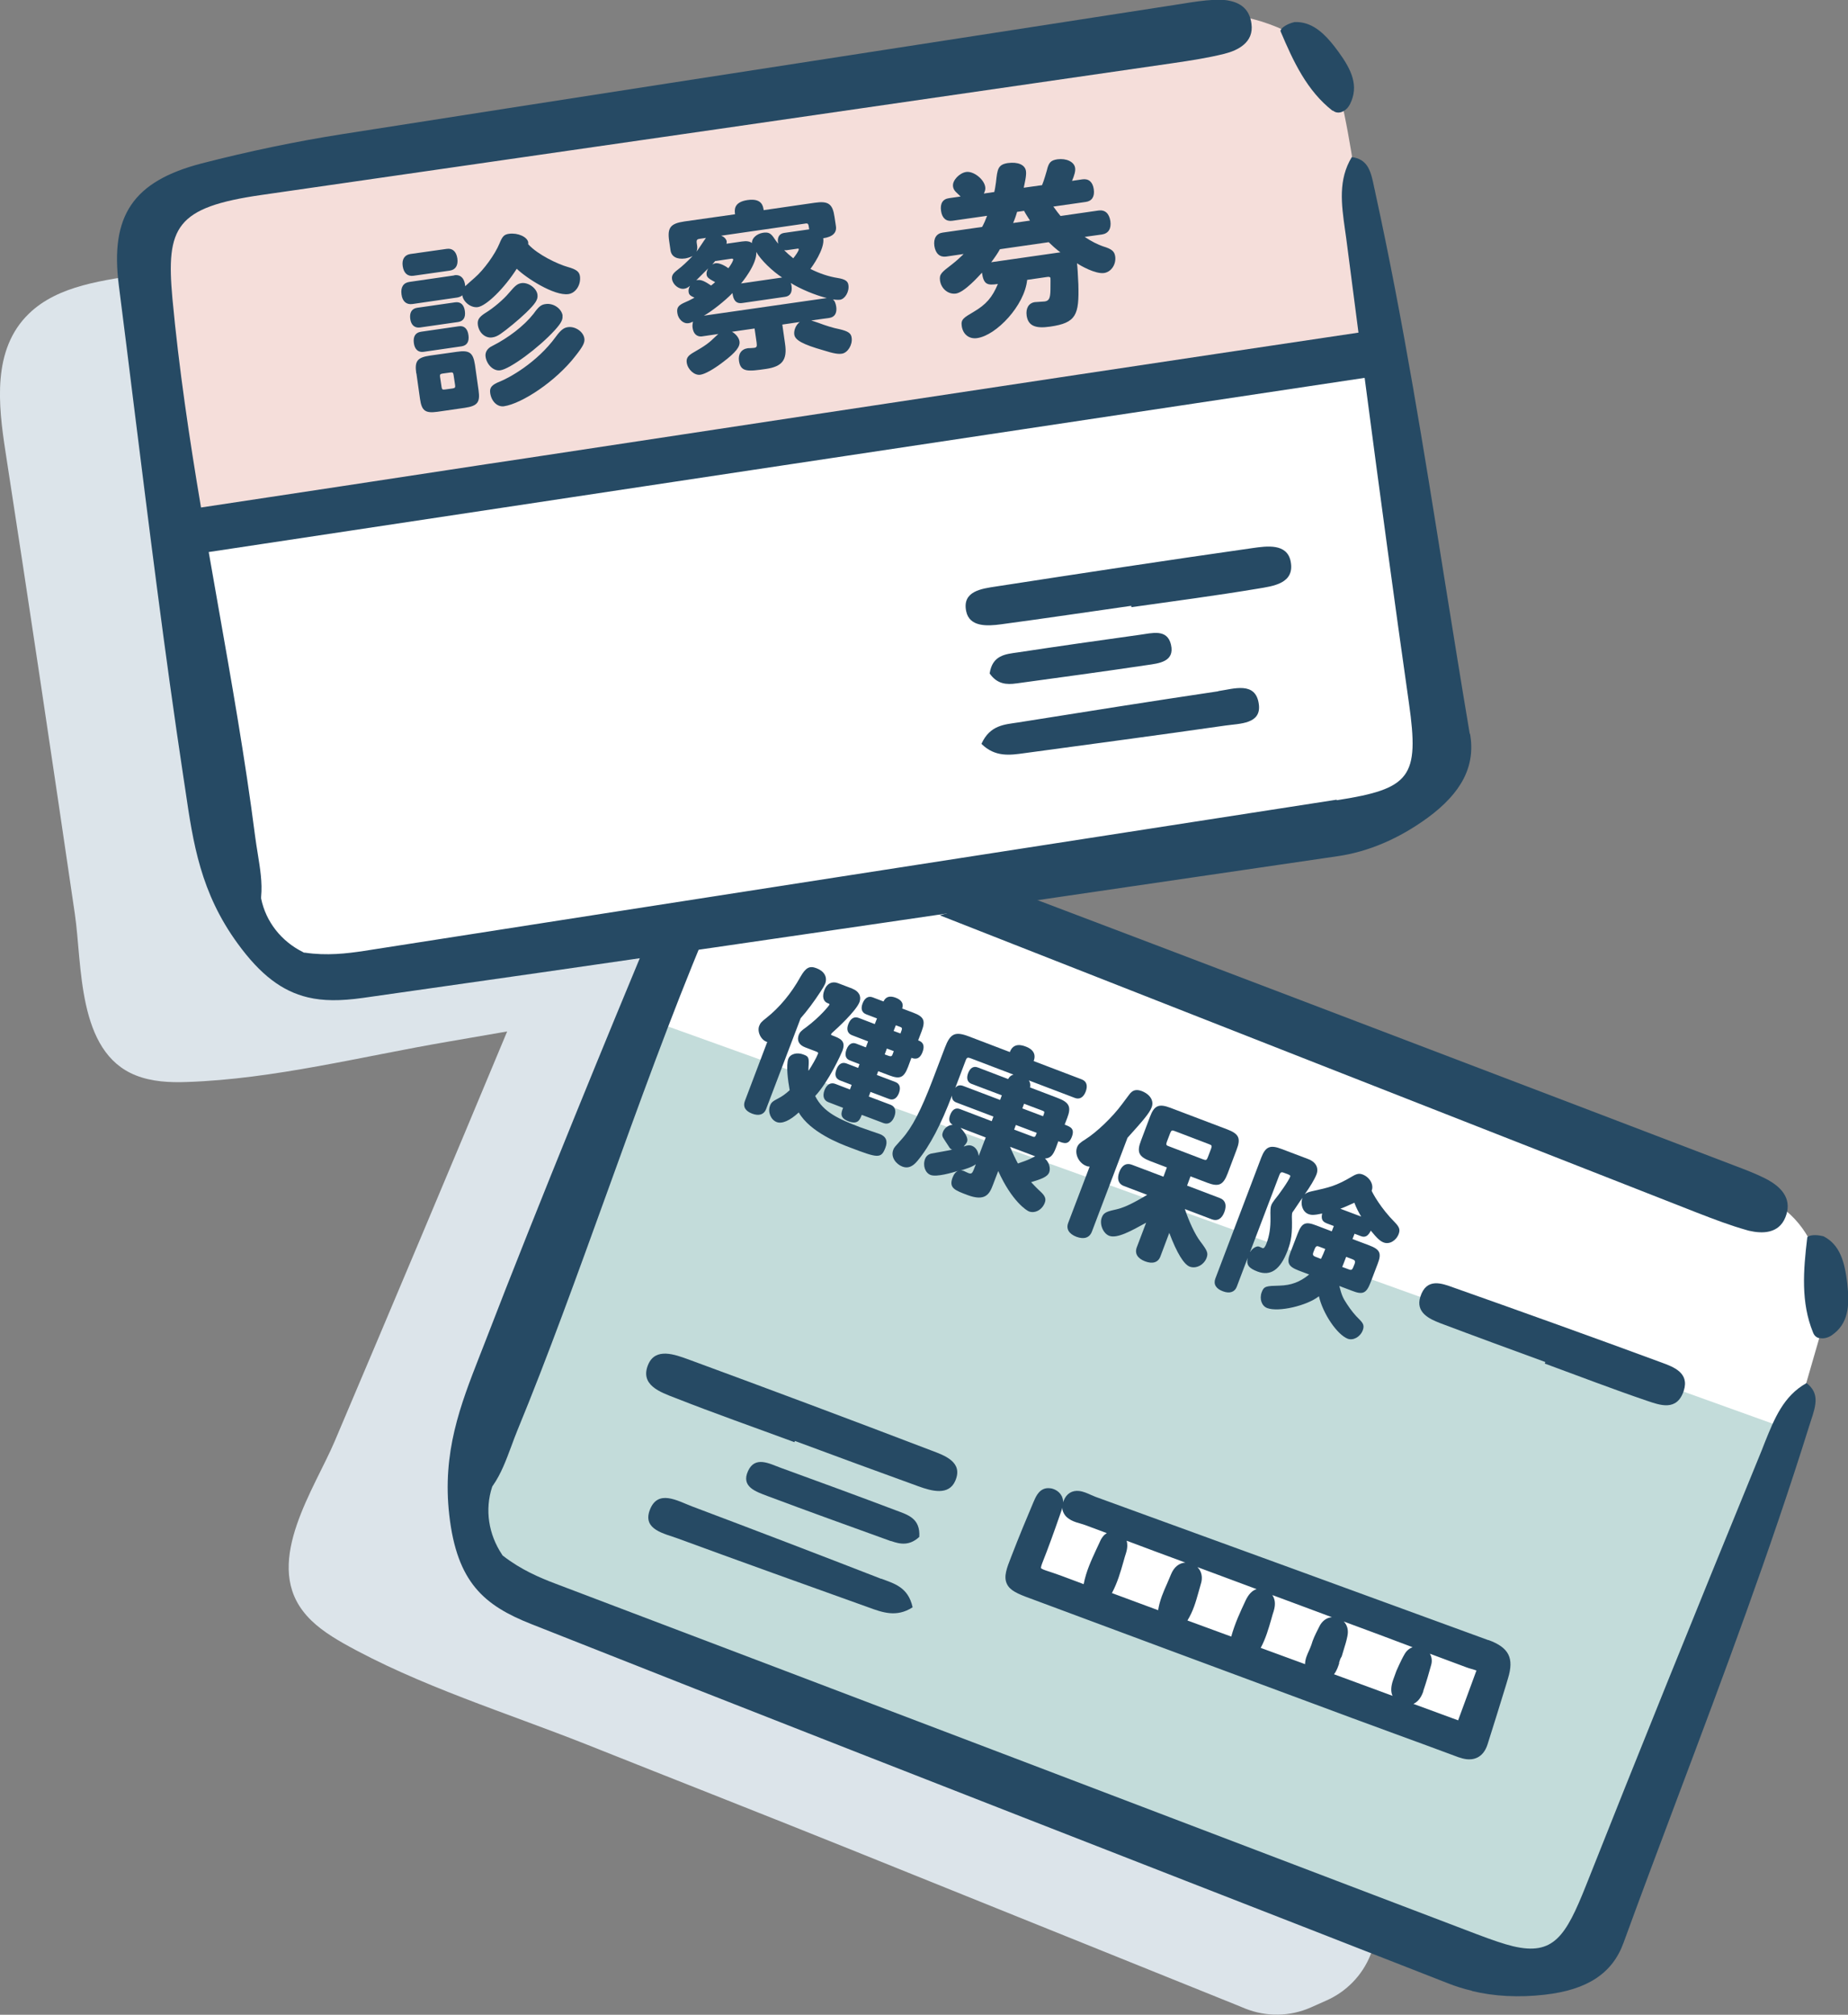 <?xml version="1.0" encoding="UTF-8"?>
<svg id="_レイヤー_2" data-name="レイヤー 2" xmlns="http://www.w3.org/2000/svg" viewBox="0 0 107.93 117.63">
  <rect x="0" y="0" width="107.93" height="117.63" fill="#808080" stroke="none"/>
  <defs>
    <style>
      .cls-1 {
        fill: #dce4ea;
      }

      .cls-2 {
        fill: #264a64;
      }

      .cls-3 {
        fill: #c3dcda;
      }

      .cls-4 {
        fill: #fff;
      }

      .cls-5 {
        fill: #f5deda;
      }
    </style>
  </defs>
  <g id="_レイヤー_1-2" data-name="レイヤー 1">
    <g id="_診察券と保険証" data-name="診察券と保険証">
      <path id="_かげ" data-name="かげ" class="cls-1" d="M71.34,108.3c-7.05-3.17-14.21-6.11-21.16-9.51-3.45-1.69-6.86-3.5-10.14-5.51-2.14-1.31-4.84-2.69-6.15-4.94-.89-1.52-.79-3.2-.29-4.83.84-2.79,1.97-5.53,2.99-8.25,2.15-5.71,4.38-11.4,6.07-17.25.09-.01.18-.03.27-.05,5.34-.89,10.69-1.77,16.03-2.66-.02-.15-.03-.29-.05-.42-.36-2.43-.67-4.87-.91-7.31-.36.06-.68.13-.9.16-2.79.4-5.52.84-8.34,1.11-4.24.41-8.52.5-12.74.95-4.98.52-11.33,3.02-16.1.46-2.28-1.22-3.23-3.74-3.85-6.1-.78-2.98-1.02-6.08-1.36-9.14-.74-6.59-2.3-12.99-2.65-19.6-1.17.19-2.33.37-3.5.56-2.5.4-5.15.67-6.88,2.35C-.47,20.41-.1,23.64.32,26.37c1.39,8.99,2.73,17.98,4.05,26.98.44,2.99.12,8.06,3.55,9.43.95.38,2,.43,3.02.39,5.05-.17,10.23-1.5,15.21-2.35,1.16-.2,2.32-.4,3.47-.6-3.33,7.99-6.69,15.96-10.07,23.92-1.18,2.78-4.1,6.94-1.88,9.89.61.82,1.49,1.4,2.38,1.91,4.4,2.48,9.52,4.05,14.21,5.91,5.27,2.1,10.56,4.17,15.82,6.29,7.36,2.97,14.72,5.93,22.09,8.9.19.08.37.15.56.23,1.23.49,2.6.47,3.81-.06l.92-.41c1.18-.52,2.1-1.47,2.58-2.66l.7-1.73c-3.16-1.32-6.28-2.72-9.39-4.12Z"/>
      <g id="_保険証" data-name="保険証">
        <g>
          <path class="cls-4" d="M39.61,53.94c0,.16-1.86,6.48-1.86,6.48l66.65,24.1,2.24-7.74s.36-5.18-3.67-6.9c-4.03-1.73-47.06-18.3-47.06-18.3l-16.31,2.35Z"/>
          <path class="cls-3" d="M37.36,60.22l-9.35,24.07s-1.54,4.13-.68,5.57c.86,1.43,2.35,2.92,4.27,3.58,1.92.66,55.26,21.31,55.26,21.31,0,0,2.36,1.73,4.14.03,1.79-1.7,3.94-5.03,4.75-8.06.72-2.7,7.6-18.63,9.04-22.32.16-.4-.05-.84-.45-.99l-65.99-23.72c-.42-.15-.89.1-.99.54h0Z"/>
          <polygon class="cls-4" points="61.17 87.5 59.7 92.13 85.85 101.67 87.34 97.42 61.17 87.5"/>
        </g>
        <g>
          <g>
            <path class="cls-2" d="M102.02,71.82c-.96-.27-1.88-.62-2.91-1.02-14.74-5.78-29.49-11.57-44.22-17.36,1.19-.33,2.48-.78,3.73-1.51.04-.02.08-.05.12-.08,11.41,4.32,22.99,8.74,34.2,13.01l8.38,3.2c.58.22,1.19.45,1.75.73,1.18.59,1.58,1.36,1.2,2.29-.39.96-1.36.95-2.1.78,0,0-.1-.02-.15-.04Z"/>
            <path class="cls-2" d="M85.97,116.23c-.48-.11-.96-.26-1.41-.44-5.1-2-10.21-3.99-15.31-5.98-12.53-4.89-25.5-9.95-38.22-14.99-2.76-1.09-4.34-2.43-4.79-6.36-.42-3.67.64-6.4,1.77-9.29l.29-.74c3.16-8.21,7.58-18.92,9.42-23.34.58-.12,1.17-.19,1.73-.26.56-.07,1.14-.14,1.72-.26-1.95,4.63-3.88,9.97-5.75,15.15-1.7,4.7-3.46,9.57-5.19,13.76-.13.31-.24.62-.36.94-.31.83-.6,1.62-1.08,2.31l-.03.04-.02.05c-.43,1.32-.21,2.76.58,3.94l.03.05.05.04c1.02.79,2.11,1.26,3.04,1.61,17.99,6.82,35.68,13.56,53.74,20.44,1,.38,1.65.6,2.19.73,2.37.56,3.08-.59,4.26-3.55,2.96-7.47,6.22-15.54,10.26-25.4.06-.15.12-.31.18-.46.56-1.39,1.09-2.72,2.44-3.47.74.58.58,1.23.25,2.21-.03.1-.07.21-.1.31-2.27,7.27-4.99,14.53-7.63,21.54-1.06,2.82-2.16,5.74-3.21,8.62-.65,1.79-2.12,2.75-4.61,3.03-1.5.17-2.94.1-4.25-.22h0Z"/>
            <path class="cls-2" d="M106.26,78.13c-.18-.04-.3-.15-.37-.33-.72-1.76-.57-3.62-.34-5.54,0-.01,0-.03.04-.06.12-.08.42-.13.82-.04.04,0,.07.02.11.03.93.49,1.22,1.46,1.37,2.76.15,1.33.05,2.35-.91,3.01-.22.15-.48.21-.7.16h0Z"/>
          </g>
          <g>
            <g>
              <path class="cls-2" d="M44.82,60.84c-.38-.1-.61-.61-.48-.94.06-.17.15-.26.42-.47.76-.6,1.46-1.44,1.99-2.4.31-.54.53-.66.94-.5.45.17.65.52.5.91-.04.09-.12.23-.25.43-.41.63-.81,1.16-1.18,1.58l-2.02,5.31c-.12.31-.41.41-.81.26-.4-.15-.55-.41-.43-.73l1.3-3.43ZM49.77,57.72c.39.15.55.44.43.78-.2.53-1.34,1.57-1.61,1.81-.02.02-.04.05-.05.07-.01.04,0,.05.06.07.47.18.82.31.6.9-.08.2-.79,1.78-1.59,2.64.47.95,1.41,1.36,2.62,1.82.18.07.98.34,1.15.4.37.14.48.41.33.8-.25.65-.43.61-2.08-.02-.56-.21-2.31-.88-2.98-2.04-.52.48-.98.68-1.29.56-.34-.13-.53-.58-.39-.95.07-.19.15-.26.48-.43.22-.11.44-.27.67-.48-.1-.55-.22-1.45-.08-1.83.11-.29.51-.4.89-.25.3.11.33.18.29.74,0,.05-.01.11,0,.21.19-.29.47-.77.55-.99.03-.07.01-.09-.11-.14l-.63-.24c-.37-.14-.5-.4-.38-.73.06-.15.14-.24.44-.45.8-.6,1.31-1.23,1.35-1.31.02-.05-.02-.06-.1-.09-.26-.1-.34-.39-.19-.77.14-.38.45-.53.79-.4l.84.32ZM53.62,60.74c.14.05.45.17.26.68-.19.51-.51.39-.65.34l-.2.54c-.24.62-.47.72-1.08.49l-.66-.25-.08.22,1.08.41c.26.1.33.33.21.65-.12.31-.33.44-.58.34l-1.08-.41-.1.27,1.27.48c.27.1.35.36.22.7-.13.33-.36.47-.63.37l-1.27-.48c-.11.28-.22.58-.77.38-.55-.21-.43-.51-.32-.79l-.86-.33c-.27-.1-.35-.36-.23-.69.13-.34.36-.48.63-.38l.86.33.1-.27-.68-.26c-.26-.1-.33-.33-.21-.64.12-.32.33-.45.59-.35l.68.26.08-.22-.57-.22c-.24-.09-.31-.32-.19-.64.12-.31.32-.43.56-.34l.57.22.13-.35-.94-.36c-.26-.1-.34-.34-.21-.66s.34-.45.6-.35l.94.36.13-.33-.63-.24c-.26-.1-.33-.33-.21-.64.12-.31.33-.45.59-.35l.63.24c.13-.28.37-.35.71-.22.34.13.48.34.38.63l.66.25c.61.23.71.46.48,1.07l-.21.55ZM51.8,61.21l-.13.35c.36.14.4.15.46,0l.07-.19-.4-.15ZM52.19,60.19l.4.15c.11-.3.13-.33-.03-.39l-.24-.09-.13.33Z"/>
              <path class="cls-2" d="M58.98,61.42c.21-.56.71-.4.92-.32.16.06.69.27.47.85l2.81,1.07c.28.11.36.36.23.71-.13.34-.36.48-.64.37l-2.68-1.02c.08.13.1.25.07.41l1.6.61c.69.26.82.52.57,1.17l-.15.39c.34.13.6.23.42.71-.19.49-.45.39-.79.26l-.14.38c-.17.45-.33.61-.64.63.23.2.34.56.25.8-.11.29-.51.41-1.06.58.19.2.37.39.58.58.25.24.3.41.22.62-.15.41-.57.64-.92.51-.14-.05-1-.59-1.8-2.36l-.31.81c-.2.54-.45.98-1.49.59-.74-.28-1.09-.41-.87-1.01.08-.21.2-.37.36-.41-.43.13-1.28.38-1.64.25-.32-.12-.47-.56-.32-.94.06-.16.19-.27.36-.31.18-.04,1.05-.18,1.22-.23-.06-.02-.11-.05-.15-.11-.1-.16-.22-.34-.32-.49-.12-.17-.13-.27-.07-.43.09-.23.3-.4.57-.42-.21-.12-.25-.31-.14-.59.12-.31.32-.42.56-.33l1.86.71.1-.27-2.16-.82c-.19-.07-.28-.21-.26-.41-.63,1.66-1.28,2.93-2.02,3.82-.29.35-.57.45-.88.33-.34-.13-.7-.53-.53-.98.05-.14.1-.18.51-.64.59-.66,1.12-1.68,1.8-3.47l.7-1.84c.32-.85.6-.98,1.43-.66l2.36.9ZM55.79,63.52c.11-.15.27-.19.46-.12l2.16.82.1-.27-1.77-.67c-.24-.09-.31-.32-.2-.62.12-.31.31-.43.56-.34l1.78.68c.07-.14.17-.22.31-.26l-2.52-.96c-.16-.06-.21-.03-.27.13l-.61,1.61ZM56.98,67.98c-.21.16-.59.27-.9.37.07-.02.13-.01.2.01.09.04.18.09.28.13.17.06.22.02.31-.2l.12-.31ZM56.11,65.86c.31.34.44.62.37.8-.04.09-.1.17-.2.28.25-.09.36-.09.49-.04.21.08.36.3.39.59l.41-1.08-1.46-.56ZM58.99,66.95c.13.33.35.78.46.98.27-.09.59-.21.73-.28.19-.1.24-.12.28-.14l-1.48-.56ZM59.23,65.95l1.06.4c.16.06.17.03.26-.21l-1.22-.46-.1.27ZM59.7,64.71l1.22.46c.05-.13.07-.19.07-.24,0-.04-.04-.06-.12-.09l-1.06-.4-.1.27Z"/>
              <path class="cls-2" d="M63.63,68.11c-.07,0-.12-.01-.19-.04-.44-.17-.69-.7-.53-1.1.06-.15.17-.26.48-.45.67-.42,1.6-1.32,2.13-2.04.13-.17.31-.42.42-.56.2-.28.41-.34.74-.22.49.19.73.57.58.95-.13.35-.52.79-1.41,1.78l-2.08,5.48c-.14.36-.46.46-.9.3-.44-.17-.62-.46-.48-.82l1.25-3.28ZM66.93,71.39c-.85.47-1.69.94-2.15.76-.36-.14-.58-.69-.43-1.07.09-.24.23-.33.67-.43.58-.12.98-.3,1.98-.89l-1.37-.52c-.31-.12-.41-.41-.26-.81s.41-.55.73-.43l1.85.7.2-.54-.97-.37c-.68-.26-.8-.53-.54-1.2l.52-1.38c.25-.67.52-.79,1.2-.53l3.32,1.26c.68.26.8.52.54,1.19l-.52,1.38c-.26.68-.52.8-1.2.54l-.97-.37-.2.54,1.92.73c.31.12.41.4.26.81-.15.4-.41.55-.73.43l-1.58-.6c.23.69.58,1.47.91,1.9.41.54.46.67.36.95-.16.42-.62.65-.99.51-.33-.13-.74-.77-1.19-1.97l-.52,1.38c-.13.35-.46.45-.9.28-.43-.17-.61-.45-.48-.81l.55-1.45ZM68.62,66.04c-.18-.07-.21-.05-.28.12l-.19.5c-.06.17-.05.21.13.27l1.99.76c.17.06.2.05.27-.12l.19-.5c.06-.17.05-.21-.12-.27l-1.99-.76Z"/>
              <path class="cls-2" d="M77.46,71.41c-.24-.09-.31-.27-.24-.56-.47.1-.63.1-.81.03-.33-.13-.48-.57-.34-.95-.1.14-.13.17-.5.73-.06.07-.09.13-.1.15-.01.04-.02.12-.02.22.03.99-.03,1.42-.26,2.01-.42,1.09-.98,1.48-1.74,1.2-.53-.2-.67-.4-.58-.8l-.64,1.69c-.12.31-.42.41-.81.26-.41-.15-.56-.42-.44-.74l2.68-7.06c.25-.65.52-.77,1.21-.5l1.53.58c.45.17.63.51.49.89-.12.31-.38.73-.69,1.17.09-.08.21-.13.38-.17,1.09-.24,1.45-.32,2.4-.88.27-.16.41-.18.6-.11.42.16.67.6.53.95.06.15.53,1.02,1.35,1.84.27.28.32.43.23.68-.15.4-.55.63-.88.5-.21-.08-.38-.24-.75-.69-.15.31-.33.42-.58.32l-.37-.14-.12.31.98.37c.63.24.73.46.49,1.08l-.42,1.1c-.24.62-.45.72-1.08.47l-.74-.28c.14.53.2.69.45,1.06.23.35.45.63.74.91.23.23.27.37.18.62-.15.39-.56.61-.88.49-.62-.24-1.45-1.47-1.68-2.48-.69.55-2.36.94-3.02.69-.32-.12-.47-.53-.32-.93.13-.35.26-.36,1.04-.38.67-.02,1.18-.2,1.73-.65l-.61-.23c-.62-.24-.72-.45-.48-1.07l.42-1.09c.24-.62.45-.72,1.07-.48l.92.35.12-.31-.45-.17ZM73.02,73.09c.11-.2.37-.36.51-.31.08.03.13.06.21.09.08.03.16-.09.23-.28.17-.45.24-.92.23-1.49-.01-.49,0-.61.05-.74.03-.08.09-.18.19-.31.23-.27.82-1.1.91-1.35.03-.08,0-.1-.37-.23-.15-.06-.2-.02-.26.13l-1.71,4.49ZM77.15,73.5c.1-.21.19-.41.25-.58l-.34-.13c-.2-.08-.22-.03-.35.31-.06.16-.03.22.13.28l.31.12ZM79.5,71.03c-.13-.21-.3-.53-.4-.81-.38.17-.61.28-.82.35l1.22.46ZM78.62,73.38c-.08.2-.15.41-.23.59l.38.14c.19.07.21.03.34-.31.06-.16.03-.22-.12-.28l-.37-.14Z"/>
            </g>
            <g>
              <path class="cls-2" d="M54.38,84.68c-4.71-1.8-9.44-3.57-14.17-5.31-.8-.29-1.92-.71-2.35.29-.51,1.2.7,1.62,1.56,1.95,2.31.91,4.65,1.73,6.98,2.59,0-.02.02-.05.03-.07,2.4.89,4.81,1.78,7.22,2.65.77.28,1.76.55,2.14-.32.48-1.1-.61-1.48-1.41-1.78Z"/>
              <path class="cls-2" d="M51.47,92.18c-3.68-1.43-7.36-2.84-11.05-4.23-.85-.32-2.02-1.04-2.48.24-.4,1.12.85,1.34,1.64,1.63,3.7,1.36,7.42,2.69,11.13,4.02.82.3,1.65.61,2.59,0-.26-1.2-1.11-1.39-1.83-1.67Z"/>
              <path class="cls-2" d="M52.04,89.97c.55.2,1.09.28,1.65-.24.07-1.09-.68-1.29-1.34-1.54-2.25-.85-4.51-1.68-6.77-2.5-.65-.24-1.48-.7-1.89.19-.43.93.47,1.21,1.12,1.46,2.4.9,4.82,1.77,7.23,2.64Z"/>
            </g>
            <path class="cls-2" d="M90.25,79.52c-2.05-.75-4.1-1.5-6.14-2.27-.65-.25-1.44-.63-1.16-1.53.36-1.15,1.27-.79,1.96-.54,4.05,1.43,8.09,2.88,12.13,4.37.68.25,1.64.59,1.3,1.64-.4,1.24-1.41.84-2.16.59-2-.68-3.97-1.44-5.96-2.17,0-.02.02-.05.03-.07Z"/>
            <path class="cls-2" d="M86.93,95.76c-7.32-2.68-15.17-5.54-22.95-8.37-.08-.03-.16-.07-.24-.1-.22-.1-.46-.21-.71-.24-.41-.05-.74.15-.9.55-.02.04-.03.08-.04.12,0-.12-.02-.25-.08-.37-.07-.13-.21-.32-.5-.42-.06-.02-.13-.04-.19-.04-.59-.07-.82.48-.93.74l-.02.04c-.4.94-.86,2.05-1.3,3.19-.28.71-.46,1.18-.27,1.6.18.4.62.59,1.39.87,5.4,2.01,10.8,4.02,16.2,6.02l2.53.94c.84.31,1.68.62,2.53.93,1.24.45,2.48.91,3.72,1.37.17.06.33.1.48.12.34.04.96-.02,1.23-.87.37-1.15.72-2.31,1.08-3.47l.11-.37c.37-1.2.06-1.81-1.14-2.25ZM65.79,89.95c1.15.43,2.29.86,3.44,1.28-.37.02-.67.27-.84.69-.07.17-.15.35-.22.52-.22.49-.44.99-.53,1.57l-2.7-1c.32-.6.5-1.22.67-1.82.05-.18.1-.36.16-.54.09-.3.08-.53.03-.7ZM69.95,91.5c1.15.43,2.29.85,3.44,1.28-.26.08-.47.3-.64.66-.3.64-.63,1.34-.84,2.11l-2.56-.94c.33-.53.49-1.09.63-1.59.05-.18.1-.35.15-.53.13-.39.05-.75-.19-.99ZM74.32,93.13c.39.14,1.77.66,3.47,1.29-.31.02-.58.22-.74.55l-.09.18c-.14.28-.28.56-.37.88-.03.09-.08.2-.13.32-.11.24-.24.52-.24.81l-2.59-.95c.3-.56.46-1.13.62-1.68.04-.16.09-.32.14-.47.13-.43.06-.72-.07-.91ZM78.2,97.1c.04-.13.08-.27.13-.34l.03-.05s.09-.29.12-.4c.08-.26.16-.51.21-.77.08-.35,0-.66-.21-.87,1.3.48,2.73,1.01,4.02,1.5-.19.07-.36.21-.47.41-.13.22-.23.44-.33.65-.04.09-.08.18-.14.31l-.03.08c-.06.16-.12.32-.17.47-.13.38-.14.69-.03.92l-3.42-1.26c.17-.21.25-.48.31-.66ZM83.12,98.74c.19-.56.34-1.07.47-1.55.06-.23.03-.45-.08-.64.84.31,1.57.59,2.12.79.1.04.21.07.31.1.1.03.21.06.29.09l-1.07,2.91-2.61-.96c.21-.1.43-.3.58-.74ZM61.89,88.49l.07-.2c.02-.07.06-.16.08-.27,0,.11.03.21.08.31.19.39.64.53,1.01.63.09.03.17.05.25.08.42.16.84.31,1.26.47-.15.09-.3.25-.41.52-.07.15-.14.3-.21.45-.28.61-.58,1.24-.73,2.01-.13-.05-.25-.09-.37-.14-.63-.24-1.22-.46-1.84-.66-.24-.08-.27-.13-.28-.13,0,0-.02-.06.06-.27.37-.93.71-1.88,1.03-2.8Z"/>
          </g>
        </g>
      </g>
      <g id="_診察券" data-name="診察券">
        <path class="cls-4" d="M10.26,31.12l70.47-10.74,3.32,22.68s.45,2.8-1.64,4.58-54.12,8.16-54.12,8.16l-9.73,1.3s-1.03,1.1-3.08-1.51c-2.06-2.6-2.6-4.81-2.95-7.95-.34-3.15-2.26-16.52-2.26-16.52Z"/>
        <path class="cls-5" d="M10.39,10.98s-2.38.88-2.25,3.32,2.59,16.82,2.59,16.82l70.38-10.8-1.93-9.76s-.72-5.21-1.45-6.64c-.8-1.57-4.26-3.1-6.27-3.03-2.01.07-61.06,10.09-61.06,10.09Z"/>
        <g>
          <g>
            <path class="cls-2" d="M26.53,16.07c.4-.06.61.22.64.64.1-.1.37-.33.56-.5.53-.46,1.18-1.36,1.44-1.99.17-.42.27-.53.56-.57.51-.07,1.07.18,1.12.5,0,.02,0,.05,0,.11.55.61,1.74,1.17,2.32,1.33.49.14.66.27.7.53.07.5-.24.99-.67,1.05-.83.12-2.47-.94-3.02-1.48-.73,1.15-1.77,2.16-2.27,2.24-.4.06-.86-.3-.91-.69-.09.08-.19.11-.29.13l-2.62.38c-.35.05-.59-.15-.64-.56-.06-.42.11-.68.46-.73l2.62-.38ZM24.15,16.1c-.34.05-.57-.15-.63-.56-.06-.4.11-.66.45-.71l2.12-.3c.34-.05.56.16.62.55.06.41-.1.67-.44.72l-2.12.3ZM24.53,19.12c-.31.04-.52-.14-.57-.5-.05-.37.09-.6.4-.65l2.23-.32c.31-.04.51.14.56.51.05.37-.08.59-.39.64l-2.23.32ZM24.75,20.54c-.32.05-.53-.14-.58-.51-.05-.38.09-.61.41-.66l2.21-.32c.32-.05.52.14.57.52.05.37-.08.6-.4.65l-2.21.32ZM24.31,21.79c-.1-.71.06-.92.81-1.03l1.56-.22c.74-.11.95.05,1.06.76l.21,1.49c.1.7-.06.91-.8,1.02l-1.59.23c-.72.1-.93-.05-1.03-.75l-.21-1.49ZM25.85,21.81c-.14.02-.17.06-.15.19l.09.6c.02.14.06.16.2.14l.44-.06c.14-.02.17-.06.15-.19l-.09-.6c-.02-.14-.06-.16-.2-.14l-.44.06ZM31.39,17.21c.04.28-.12.52-.68,1.06-.39.38-1.13.99-1.47,1.22-.17.12-.33.19-.49.21-.4.06-.77-.26-.84-.72-.04-.29.05-.46.44-.71.48-.29,1.07-.8,1.37-1.16.38-.45.5-.54.73-.58.4-.06.89.29.94.67ZM32.85,18.42c.03.23-.06.43-.45.86-.95,1.04-2.61,2.26-3.18,2.34-.39.06-.79-.32-.86-.79-.04-.26.1-.49.37-.62.97-.49,1.87-1.18,2.43-1.89.31-.43.45-.54.72-.57.45-.06.92.27.98.68ZM34.13,19.76c.03.24-.07.45-.52,1.02-1.15,1.49-3.14,2.79-4.18,2.94-.38.05-.73-.28-.8-.77-.05-.33.1-.49.58-.68.46-.18,2.13-1.06,3.26-2.62.32-.44.5-.52.7-.55.43-.06.91.27.96.67Z"/>
            <path class="cls-2" d="M41.02,19.64c-.31.04-.52-.14-.57-.5-.02-.13,0-.22.02-.36-.12.06-.19.08-.27.09-.3.04-.59-.24-.64-.59-.05-.32.06-.46.45-.63.11-.04.29-.13.55-.27-.27-.12-.32-.19-.34-.32-.02-.12,0-.23.08-.37-.14.11-.22.15-.35.17-.31.04-.65-.24-.7-.56-.03-.21.05-.34.34-.56.24-.18.51-.43.86-.79-.14.07-.28.11-.43.14-.49.07-.81-.11-.86-.48l-.08-.55c-.11-.77.08-1.01.89-1.13l2.96-.42c-.03-.23-.1-.71.73-.83.84-.12.91.36.94.59l2.97-.43c.81-.12,1.06.06,1.17.83l.08.53c.06.39-.19.63-.74.71.11.62-.68,1.71-.75,1.79.53.27,1.08.45,1.59.53.43.07.6.18.63.41.06.39-.2.82-.49.86-.1.01-.22.01-.42-.02.1.06.17.23.2.43.05.37-.09.6-.39.65l-1.07.15c.07.02.18.06.42.14.39.15.86.3,1.23.37.51.12.68.24.71.5.06.41-.23.88-.57.93-.21.03-.46,0-1.09-.2-1.19-.34-1.64-.59-1.69-.91-.04-.26.1-.58.32-.74l-1.02.15.16,1.12c.14.95-.17,1.33-1.11,1.47-1.04.15-1.48.2-1.58-.46-.06-.41.14-.7.52-.75.06,0,.31-.01.36-.02.15-.02.18-.07.15-.3l-.12-.83-1.32.19c.23.13.41.35.44.57.04.3-.21.63-.95,1.19-.56.43-1.06.71-1.34.75-.34.05-.73-.3-.79-.7-.04-.25.06-.4.34-.57.77-.44.96-.59,1.34-.96.09-.09.12-.11.17-.15l-.96.14ZM41.78,16.48s-.12-.07-.25-.14c-.13-.08-.24-.16-.26-.29-.02-.12.01-.24.09-.38-.26.25-.48.49-.7.7.04-.02.06-.02.09-.02.25-.04.55.17.78.32.07-.05.16-.13.24-.2ZM40.89,13.94c-.23.03-.23.08-.17.44.01.11,0,.19-.04.31.02,0,.47-.7.55-.8l-.34.05ZM43.35,17.69c-.39.06-.53-.21-.57-.58-.44.46-1.26,1.1-1.67,1.32l7.18-1.03c-.67-.16-1.55-.53-2.11-.88.03.06.04.1.05.18.05.37-.08.59-.38.63l-2.49.36ZM41.78,15.23c-.05.06-.09.11-.18.21.07-.04.13-.06.18-.07.18-.03.47.08.76.29.16-.21.29-.44.28-.52,0-.03-.05-.05-.15-.03l-.88.13ZM42.11,13.76c.18.06.31.2.33.33,0,.04,0,.08-.01.14l.9-.13c.28-.04.45-.01.59.09-.03-.26.26-.54.64-.6.33-.05.47.03.68.36.04.07.14.19.21.28-.08-.37.07-.59.34-.63l1.47-.21c-.05-.35-.05-.37-.28-.33l-4.85.7ZM45.69,16.21c-.57-.37-1.26-1.03-1.52-1.5.05.73-.87,1.82-.89,1.84l2.41-.35ZM45.92,14.61s-.07,0-.12,0c.16.16.34.32.53.47.13-.16.33-.44.32-.53,0-.04-.04-.04-.09-.03l-.63.09Z"/>
            <path class="cls-2" d="M56.12,11.49s-.14-.14-.29-.28c-.06-.06-.15-.16-.17-.33-.05-.34.37-.78.77-.84.43-.06,1.04.42,1.11.87.02.12,0,.23-.08.39l.61-.09c.05-.21.07-.38.1-.58.08-.75.11-1.02.69-1.11.59-.08,1.01.1,1.06.47.04.25-.08.72-.13.97l1.07-.15c.11-.26.26-.79.28-.86.11-.47.23-.59.62-.65.52-.07.98.15,1.03.5.03.18-.04.43-.18.76l.61-.09c.37-.05.6.16.66.58.06.42-.1.69-.47.74l-1.89.27c.17.24.34.46.42.55l2.22-.32c.38-.05.62.17.69.62.06.44-.11.72-.49.78l-1.01.14c.36.25.79.46,1.06.55.53.16.67.29.72.58.07.47-.23.92-.65.98-.5.07-1.38-.43-1.58-.57.03.24.05.59.08,1.23.05,1.79-.12,2.25-1.65,2.47-.88.13-1.28-.06-1.37-.64-.06-.43.12-.74.48-.79.09-.01.49-.03.58-.04.25-.04.32-.19.33-.67,0-.6.01-.63,0-.69,0-.06-.07-.09-.19-.07l-1.17.17c-.15,1.5-1.8,3.24-2.92,3.4-.46.07-.83-.21-.9-.7-.06-.39.11-.49.69-.83.73-.43,1.09-.84,1.42-1.63-.62.09-.83.04-.93-.66-.15.16-1.01,1.14-1.52,1.22-.44.06-.86-.27-.93-.76-.05-.37.09-.48.68-.93.27-.21.51-.43.7-.62l-1.02.15c-.37.05-.62-.17-.69-.62-.06-.44.12-.73.49-.78l2.3-.33c.11-.2.2-.41.29-.65l-2.03.29c-.36.05-.6-.15-.66-.58-.06-.43.1-.69.47-.74l.7-.1ZM61.93,14.73c-.19-.13-.5-.41-.68-.59l-2.85.41c-.13.24-.32.51-.51.76l4.05-.58ZM60.15,12.87c-.12-.19-.26-.4-.34-.56l-.41.06c-.05.19-.13.42-.23.65l.98-.14Z"/>
          </g>
          <g>
            <path class="cls-2" d="M85.84,42.85c-.51-3.02-1-6.09-1.48-9.07-1.18-7.4-2.4-15.05-4.03-22.5-.02-.1-.04-.21-.07-.32-.19-.97-.37-1.58-1.15-1.76-.05-.01-.1-.02-.16-.03-.8,1.32-.61,2.73-.4,4.22.02.16.05.33.07.49.25,1.91.49,3.75.72,5.54-11.08,1.65-22.02,3.3-31.26,4.7-5.76.87-11.52,1.75-17.27,2.62l-2.4.36c-5.55.85-11.11,1.69-16.67,2.53-.68-4.03-1.29-8.12-1.67-12.2-.38-4.18.19-5.33,5.22-6.05,17.76-2.56,35.3-5.09,53.19-7.69,1.09-.16,2.07-.31,3.03-.55.8-.2,1.73-.67,1.58-1.75-.09-.72-.49-1.16-1.21-1.33-.28-.07-.61-.09-.97-.07-.62.03-1.26.13-1.87.23l-10.98,1.7c-12.48,1.93-25.38,3.92-38.06,5.91-2.74.43-5.5,1.01-8.22,1.71-4,1.04-5.36,3.04-4.84,7.12.3,2.34.59,4.68.88,7.02.89,7.11,1.8,14.47,2.89,21.68l.12.79c.45,3.07.88,5.97,3.06,8.95,1.32,1.81,2.58,2.77,4.09,3.13t0,0c.89.21,1.88.22,3.23.03,13.56-1.92,27.33-3.93,40.65-5.89,5.41-.79,10.83-1.59,16.25-2.38,1.81-.26,3.58-1.02,5.25-2.23,2.02-1.48,2.82-3.04,2.5-4.91ZM78.06,46.69c-20.07,3.11-38.19,5.92-56.81,8.83-.99.15-2.17.29-3.44.1h-.06s-.05-.03-.05-.03c-1.27-.63-2.17-1.77-2.45-3.13v-.05s0-.05,0-.05c.08-.84-.06-1.66-.2-2.54-.05-.33-.11-.66-.15-.99-.58-4.53-1.39-9.1-2.17-13.52-.18-1.02-.36-2.05-.54-3.08,20.23-3.06,41.77-6.3,67.51-10.17.92,7.01,1.76,13.19,2.59,19.01.61,4.3.1,4.98-4.21,5.65Z"/>
            <path class="cls-2" d="M77.83,6.45c.07.05.14.09.22.11.29.07.63-.14.8-.49.52-1.05.1-1.98-.69-3.06-.55-.75-1.17-1.47-2.01-1.67-.18-.04-.36-.06-.55-.05-.42.1-.72.3-.8.46-.02.05-.02.06-.01.08.75,1.77,1.54,3.47,3.04,4.64Z"/>
          </g>
          <g>
            <path class="cls-2" d="M66.07,35.37s0,.05.01.08c2.46-.35,4.92-.67,7.37-1.08.91-.15,2.18-.3,1.93-1.59-.21-1.07-1.39-.9-2.23-.78-4.99.71-9.98,1.47-14.97,2.24-.85.13-2,.27-1.75,1.45.19.92,1.22.87,2.03.76,2.54-.34,5.07-.72,7.61-1.08Z"/>
            <path class="cls-2" d="M71.15,40.36c-3.9.58-7.8,1.2-11.69,1.82-.77.12-1.64.14-2.14,1.25.8.79,1.67.66,2.53.54,3.91-.53,7.82-1.05,11.72-1.61.84-.12,2.11-.08,1.95-1.25-.18-1.35-1.47-.89-2.37-.76Z"/>
            <path class="cls-2" d="M59.37,39.9c2.54-.35,5.08-.69,7.62-1.07.69-.1,1.63-.19,1.4-1.19-.22-.95-1.12-.67-1.81-.58-2.38.33-4.76.67-7.14,1.03-.7.1-1.48.15-1.64,1.23.44.63.99.66,1.56.58Z"/>
          </g>
        </g>
      </g>
    </g>
  </g>
</svg>
